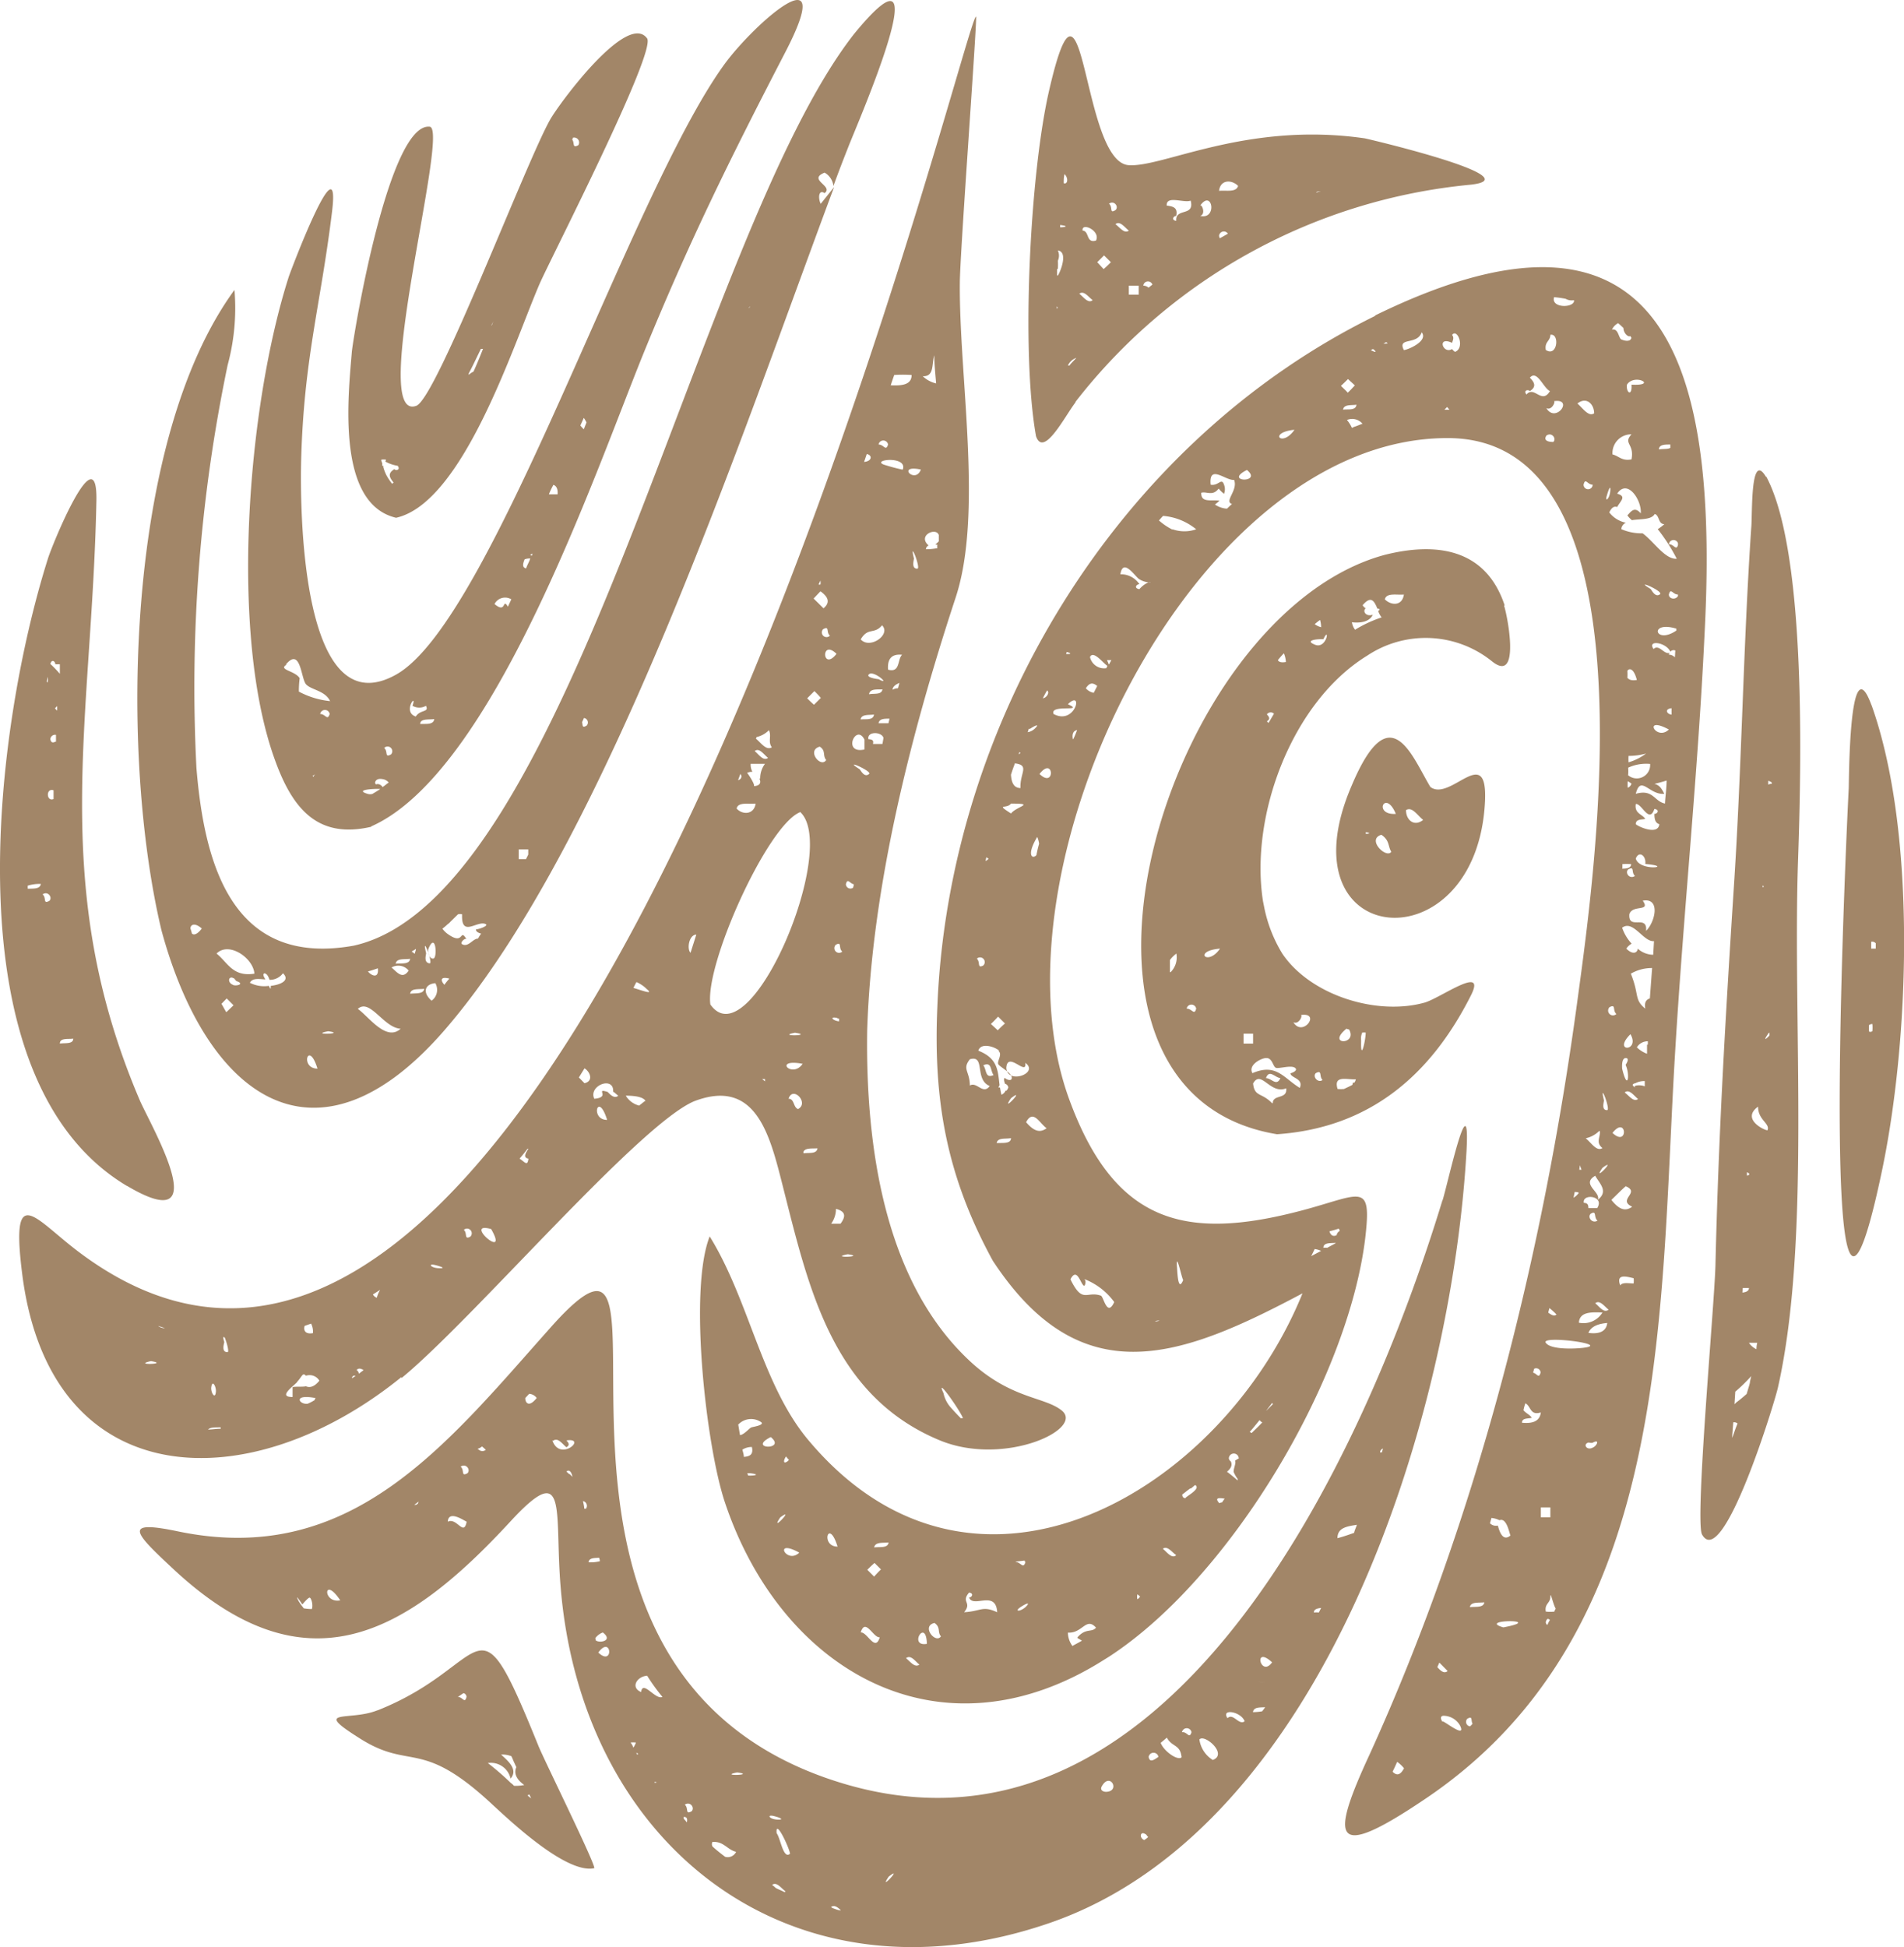<?xml version="1.0" encoding="UTF-8"?> <svg xmlns="http://www.w3.org/2000/svg" viewBox="0 0 142.19 145.38"> <defs> <style>.cls-1{fill:#a28668;}</style> </defs> <title>logo_2</title> <g id="Слой_2" data-name="Слой 2"> <g id="Слой_1-2" data-name="Слой 1"> <path class="cls-1" d="M28.48,34.32s0,0,0,0a1.34,1.34,0,0,1,.34,0,.18.18,0,0,1-.05.14,2.86,2.86,0,0,0,.93.32c.23.31-.14.39-.25.25-.57.34-.31.68-.06,1a.53.53,0,0,1-.11.09,4.58,4.58,0,0,1-.43-.65v0s0,0,0,0v0h0v0s0,0,0,0a3.54,3.54,0,0,1-.22-.57,1,1,0,0,1,0-.12s-.05,0-.08,0a.23.23,0,0,1,0-.12h0c0-.11-.06-.19-.08-.28h0v0Zm5.18-4.05v0s0,0,0,.05Zm2.24-4.22h.17c-.22.56-.45,1.13-.71,1.7A1.22,1.22,0,0,0,35,28a.18.18,0,0,0,0-.11c.31-.57.59-1.19.9-1.81ZM36.84,24s0,0,0,0l-.11.29H36.7Zm2.41-5.62,0,0-.08.14h0Zm3.54-8.1a.37.37,0,0,1,.4.56c-.48.26-.26-.17-.46-.42a.48.48,0,0,0,.06-.14ZM29.58,38.66c5.05-1.13,8.82-13.1,10.74-17.52.94-2.1,8.74-17.32,8-18.28-1.48-2-6.52,4.82-7.23,6.06-1.82,3.21-8.48,20.81-10,21.38-3.63,1.33,2.52-20.7,1-20.84-3-.31-5.58,14.86-5.81,16.76C26,29.59,25.1,37.61,29.58,38.66Z"></path> <path class="cls-1" d="M103.42,44.75c.12-.51.88-.31,1.42-.36-.11.85-.93.85-1.42.36ZM101.18,47a1.21,1.21,0,0,1-.22-.54s1.22.2,1.56-.56l0,0c-.51.17-.79-.26-.53-.48a.63.63,0,0,1-.23-.23c.65-.77.88-.28,1.1.25a.43.43,0,0,1,.18.06.19.19,0,0,1-.12.11,1.61,1.61,0,0,0,.26.49,9.43,9.43,0,0,0-2,.93ZM98.12,48.1c-.65-.28.2-.4.71-.37.51-1.1.26.88-.71.37Zm-2.69,1.19c.14-.17.28-.34.45-.51a1.92,1.92,0,0,1,.15.65c-.35.06-.52,0-.6-.14ZM94.75,54l-.14-.14c.28-.17.17-.34,0-.52a.35.35,0,0,1,.53-.05l-.42.71Zm3.83-7.71a1.85,1.85,0,0,1,.08.54,1.32,1.32,0,0,1-.48-.23c.14-.11.28-.23.4-.31ZM94.58,79c.45,0,.48.65.71.73s1.13-.22,1.42,0-.34.43-.34.4c0,.37,1,.37.7,1.1-1.21-.73-1.75-1.87-3.54-1.1-.34-.62.65-1.11,1-1.13Zm2.55-3.21c1.56-.25.17,1.7-.54.54.43.2.74-.57.54-.54Zm1.13,4.34c.51-.28.23.25.51.51-.36.25-.76-.26-.51-.51Zm3,.37a.6.6,0,0,1-.12.34s-.08,0-.11,0h0L101,81h0c-.2.11-.4.2-.63.31a2.75,2.75,0,0,1-.48,0c-.34-1.1.79-.65,1.42-.73Zm-.71-3.69a1.67,1.67,0,0,0,.2.06c.65,1.16-1.73,1.19-.2-.06Zm1.19.29a1.06,1.06,0,0,1,.25,0c0,.57-.39,2.27-.34.6a1.1,1.1,0,0,1,.09-.62Zm-7.2,3.4c.25-.68.65-.06,1.08,0-.29.65-.66,0-1.08,0ZM95,82.37c-.8-.82-1.31-.45-1.42-1.47.6-1.08,1.28.85,2.47.36.11.85-1,.43-1,1.11Zm-2.13-5.19h.71v.74h-.71v-.74Zm-1.76-6.35c-.93,1.36-2.06.17,0,0Zm-2.49,4.48a.36.36,0,0,1,.71,0c-.14.54-.31,0-.71,0Zm-1.25-2.72c0-.31,0-.62,0-.91a2.41,2.41,0,0,1,.48-.48,1.55,1.55,0,0,1-.43,1.39Zm25-27.38c-1.42-4.31-5.19-4.74-9-3.77-16.41,4.5-27,40.11-8,43.25,6.88-.48,11.45-4.36,14.48-10.37,1.19-2.35-2.27.2-3.46.54-3.57,1-8.53-.54-10.63-3.66a10.59,10.59,0,0,1-1.36-3.51l-.08-.4c-1-6.38,2.15-14.88,7.79-18.34a7.88,7.88,0,0,1,9.3.42c2.18,1.76,1.16-3.43.91-4.16Z"></path> <path class="cls-1" d="M78.93,22.87,79,23s-.06,0-.09.05ZM79,20.06a4,4,0,0,0,0-.59.93.93,0,0,0,0-.77l0,0c.8.11.17,1.64,0,1.87a.09.09,0,0,0-.06,0v-.46Zm.17-3.26h0c.73.09.34.17,0,.17ZM79.5,13c.31.31.23.79-.06.68,0-.23,0-.45.06-.68Zm.88,13.72c-.17.2-.37.37-.51.57h-.12a1.09,1.09,0,0,1,.63-.57Zm1.22-4.31c-.34.28-.68-.23-1-.48.36-.26.68.25,1,.48Zm.25-4.45c-.76.23-.48-.71-1-.74-.11-.65,1.36,0,1,.74Zm.6,1.11.51.51c-.17.17-.34.34-.54.51-.17-.17-.31-.34-.48-.51l.51-.51Zm.85-3.38c-.48.29-.17-.22-.48-.48.39-.28.76.23.48.48Zm1,1.53c-.34.26-.68-.25-1-.48.34-.28.68.23,1,.48Zm0,4.11h.74V22h-.74v-.74Zm1.76-.08-.29.23a.56.56,0,0,0-.39-.15.35.35,0,0,1,.68-.08Zm2.86-6.27c.31,1.22-1.16.51-1.08,1.51-.4-.06-.2-.37,0-.37.14-.63-.25-.71-.71-.77-.05-.79,1.28-.17,1.79-.37Zm.71.37c.9-1.27,1.3,1.08,0,.77.45-.14.11-.91,0-.77Zm2.07,2.1-.6.34a.39.39,0,0,1-.06-.2.36.36,0,0,1,.66-.14Zm.76-3.57c-.14.51-.91.31-1.42.37.09-.85.94-.85,1.42-.37Zm6.18.4a1.12,1.12,0,0,0-.34.11c0-.09.2-.11.34-.11ZM80.32,30a42.43,42.43,0,0,1,29.51-16.21c4.62-.51-7.46-3.37-7.91-3.46-8.84-1.28-15.11,2.21-17.66,2C80.75,12,81-4.68,78.37,6.66c-1.45,6.18-2.13,19.61-1,25.91.57,1.64,2.16-1.51,2.95-2.53Z"></path> <path class="cls-1" d="M103.2,108.45a.22.22,0,0,0-.14,0,.31.31,0,0,1,.22-.29Zm-2.07,6c-.4.14-.82.29-1.25.4,0-.8.74-.88,1.45-1-.06.2-.15.37-.2.57Zm-2.64,5.95a1.58,1.58,0,0,0-.37,0c0-.25.26-.31.54-.34ZM94,125.57l.82.09c.9.08-.65-.06-.82-.09Zm.25,2.21a4.78,4.78,0,0,1-.68.06c.06-.4.51-.34.91-.37a2.78,2.78,0,0,1-.23.31Zm-2.58.51c-.51-.74,1-.51,1.28.23-.43.34-.85-.65-1.28-.23Zm-1.1,3.12a2.15,2.15,0,0,1-1-1.53c.37-.45,2.16,1.1,1,1.53Zm-2.3-2.07a.36.36,0,0,1,.71,0c-.17.54-.31-.06-.71,0Zm-1.59.79c.17-.14.31-.25.46-.39.39.73,1,.48,1.1,1.47-.28.28-1.33-.45-1.56-1.08Zm-.9,1.05a.37.37,0,0,1,.73,0c-.34.23-.65.46-.73,0Zm-.34,6.21c-.4-.2-.26-.68.08-.45.09,0,.14.17.23.22a1.39,1.39,0,0,1-.31.23Zm-2.84-3.6c-.2,0-.45-.11-.34-.37.62-1.19,1.45.34.34.37ZM95,124.12c-.85,1.19-1.45-1.33,0,0Zm-28.63,16c1.16-.91-.85,1.25,0,0Zm-4.2,2.35-.11-.08c.25-.17.48,0,.74.25-.23,0-.43-.11-.63-.17ZM58,136.88c-.11-1.16.94,1.08,1,1.53-.51.45-.71-1.16-1-1.53Zm.57,4.39c-.2-.11-.43-.19-.65-.31a1.69,1.69,0,0,0-.26-.22c.34-.26.65.22,1,.48,0,0,0,.05-.08.05Zm-.77-5.67c.48.12.82.29.23.26s-.79-.4-.23-.26Zm-2.75-3.26c1.48.2-1.47.29,0,0Zm-.9,6.3c-.34-.26-.66-.51-.94-.77a.34.34,0,0,1,0-.34c.85-.05,1.08.57,1.76.74a.69.69,0,0,1-.82.37Zm-2.5-3.4c-.51.28-.2-.23-.51-.49.4-.28.77.23.51.49Zm-.34.85a2.49,2.49,0,0,0-.25-.29c0-.05,0-.08,0-.14.26,0,.29.17.23.43Zm-3.43-9.75c-.82-.34-.31-1.17.45-1.22a14,14,0,0,0,1.14,1.58c-.51.26-1.48-1.3-1.59-.36Zm1,6.77,0-.06H49a.1.1,0,0,1,0,.06Zm-1.3-2.1-.06-.14c.14.06.17.11.06.14Zm-.29-.54a1.15,1.15,0,0,0-.2-.36,1.84,1.84,0,0,1,.4,0,1.59,1.59,0,0,1-.2.39Zm-2.61-7.08v0c1-1.36,1.17,1.1,0,0Zm-.22-1.08a1.22,1.22,0,0,1,.56-.42c.8.62-.25.82-.53.59Zm.28-6a.82.82,0,0,1,.06.26,2.79,2.79,0,0,1-.85.08c.05-.34.42-.31.79-.34Zm-1-3.66a.22.22,0,0,0-.11,0c0-.2-.06-.37-.09-.57a.36.36,0,0,1,.2.59Zm-2.44-5.07c.37-.28.68.23,1,.48.29-.17.15-.34,0-.51,1.59-.23-.48,1.65-1.05,0Zm1.25,2.49c-.08,0-.17-.14-.25-.19.14-.15.36-.09.45.39l-.2-.2Zm-3.32-5.69.29-.31a.77.77,0,0,1,.56.31c-.59.76-.87.34-.85,0Zm-3.57,3.8A.9.9,0,0,0,36,108l.28.25a.39.39,0,0,1-.51,0ZM34.91,110c-.51.28-.2-.23-.51-.49.4-.28.77.23.51.49Zm-1.47,3.62c.05-.9,1.22-.08,1.41,0-.22,1.14-.73-.34-1.41,0Zm-2.5-1.27a2.08,2.08,0,0,0,.31-.23.24.24,0,0,1-.31.23Zm-5.53,7.14c-1.33.26-1.27-1.9,0,0Zm-2.12.65a4,4,0,0,1-.6-.05,5,5,0,0,1-.37-.51c-.42-.8.26.22.26.22s.42-.51.54-.51.28.54.17.85Zm84.44-30.55C102,108.42,87.24,141.39,62,132.86,35.25,123.81,52.77,86,41.09,99.15c-7.8,8.76-14.88,17.89-27.81,15.19-4.17-.87-3.26.09-.34,2.81,9.89,9.24,17.38,4.91,25.17-3.54,4.34-4.71,3.29-.85,3.75,4.79,1.55,19.53,17.37,31.8,36.56,25.17,20.64-7.14,30-38,31.1-57.66.28-5.24-1.36,2.3-1.79,3.72Z"></path> <path class="cls-1" d="M125.31,40.7c-.14.45-.31-.08-.68-.06a.35.35,0,0,1,.68-.08Zm0,3.8c-.17.31-.68.23-.68-.11.14-.54.28,0,.68,0Zm-.12,2.58c-1.61,1.1-2.07-.77,0-.14Zm-.11,2a.65.65,0,0,0-.45-.2.29.29,0,0,1,.05-.14c-.39.17-.79-.68-1.19-.28-.51-.71.94-.51,1.25.2a.32.32,0,0,1,.37-.09Zm-.25,4.28c-.37-.05-.54-.42,0-.48Zm-.2,1.11c-.94.91-2-1.08,0,0ZM124.34,60c-.82-.17-.88-1.1-2.18-.73.37-1.45,1,.11,2.13,0-.17-.31-.32-.65-.74-.74.25-.06.57-.14.91-.25,0,.56-.09,1.16-.12,1.72Zm-2.18,1.54c0-.4.43-.32.71-.4-.26-.37-.82-.4-.71-1.11.45-.05,1,1.51,1.39.37.42.06.23.37,0,.37,0,.43.08.68.37.77-.09.85-1.56.19-1.76,0Zm0,2.57c.23-.62.79-.22.71.4,2.27.2-.43.6-.71-.4Zm.77,5.39c.11-1.27-1.36,0-1.25-1.25.25-.73,1.61-.14,1-1,1.36-.25.93,1.65.2,2.3Zm.53,1.79a1.79,1.79,0,0,1-1.16-.46c0,.29-.34.51-.85,0a1.19,1.19,0,0,1,.4-.37,3.37,3.37,0,0,1-.71-1.19c.82-.62,1.59,1.08,2.38,1Zm-.25,3.26c-.26.08-.43.28-.34.76-.85-.68-.43-1-1.08-2.61a3.12,3.12,0,0,1,1.59-.42c-.06.76-.11,1.5-.17,2.27ZM123,78l0,.12v.14l0,.42a2.14,2.14,0,0,1-.76-.48.94.94,0,0,1,.82-.45V78Zm-.17,3.12c-.23-.14-1-.11-.68.11-.28-.19-.31-.28,0-.36a1.39,1.39,0,0,1,.68-.15Zm-1.5.45c.34-.28.68.23,1,.49-.34.25-.65-.23-1-.49ZM122,95.83c-.37,0-.85-.11-1,.15-.34-.91.48-.66,1-.54a1.85,1.85,0,0,1,0,.39Zm-1.64-6.26c.36-.34.71-.71,1.05-1,1.13.48-.66,1,.48,1.53-.54.4-1,.17-1.53-.48ZM120.2,75.2c.51-.26.2.25.51.51a.36.36,0,0,1-.51-.51Zm-1.07,22.11c.34-.28.68.23,1,.48-.37.28-.68-.23-1-.48Zm-.51,2.21c.22-.51.76-.68,1.41-.74-.08.65-.62.85-1.41.74Zm.34,8.56c-.46.26-.77-.25-.34-.37.08,0,.25.06.34,0,.54-.28.28.26,0,.37Zm-3.52-7.82c-.42-.57,4.91.11,2.84.37-.6.08-2.47.17-2.84-.37Zm.65,20.07a2.48,2.48,0,0,1-.65,0c-.11-.59.34-.62.34-1.1s.2.56.4.88l-.09.17Zm-.53,1a.24.24,0,0,1-.12-.23c.09-.28.17-.26.31-.14a1.85,1.85,0,0,0-.19.37Zm-.15.22v0h0Zm-.34-9h.71v.74h-.71v-.74Zm-1.41-6.32c0-.37.45-.29.73-.37-.17-.26-.45-.34-.62-.57l.06-.25.08-.26c.43.2.34.94,1.16.68-.08.65-.59.85-1.41.77Zm-1.39,15.28c-2.07-.6,3.31-.63,0,0Zm-1-7.77.11-.4a1.73,1.73,0,0,1,.6.17c.53-.22.73.94.82,1.14-.57.48-.82-.29-.94-.74a.65.65,0,0,1-.59-.17ZM109.77,120c.06-.42.66-.31,1.08-.36-.06.42-.65.31-1.08.36Zm0,8.9a.34.34,0,0,1-.2-.56c.43-.26.26.11.4.37-.06.05-.11.14-.2.19Zm-2-.28c-.09-.11-.31-.45,0-.51a1.43,1.43,0,0,1,1.27.74c.54,1.13-1.64-.74-1.27-.23Zm-.28-4.48.62.63c-.26.22-.51,0-.77-.29Zm7.08-21.94a.33.33,0,0,1,.48.29c-.14.48-.25.08-.56,0Zm1.14-4.53a4.79,4.79,0,0,1,.53.48c-.19.17-.42,0-.62-.14ZM117.6,89c.08,0,.2,0,.31.06a1.26,1.26,0,0,1-.4.37Zm.39-2a2.36,2.36,0,0,0,.12.34c-.06,0-.14,0-.17,0Zm1.68,11a1.66,1.66,0,0,1-1.76.76c.06-.82.91-.79,1.76-.76Zm-.88-7.37c.48-.29.2.25.51.51-.4.25-.77-.26-.51-.51Zm.54-.43h-.71c0-.34-.14-.37-.34-.39-.14-.71,1.58-.54,1,.39Zm.14-5.75c.08.42-.34.85.2,1.27-.43.29-.83-.39-1.25-.73a2,2,0,0,0,1-.54Zm.2,2.75c1.19-.88-.85,1.24,0,0Zm-.54.59c.34.6,1,1.16.2,1.79.22-.6-1.28-1.16-.2-1.79Zm.88-4.9c-.46,0-.2-.68-.23-.74-.37-1.56.54.77.23.74ZM120,37c.14-.51.31-.85.25-.29s-.42.82-.25.29Zm1.84-4.57c-.65.71.23.68,0,1.87-.73.14-.93-.25-1.42-.37a1.4,1.4,0,0,1,1.42-1.5Zm-1-8.3c.14.11.25.22.4.36,0,.37.34.71.51.6a.44.44,0,0,0,.08.11c0,.17-.2.37-.74.15-.22-.09-.22-.86-.71-.74a1.07,1.07,0,0,1,.46-.48Zm1,4.59c.06.91-.42.62-.34,0,.57-.88,2.35.11.34,0Zm2.13,15.65c-.37.28-.63-.34-.71-.4-1.36-.82,1,.17.71.4Zm-2.38,13.49a3.26,3.26,0,0,0,0-.54,3.21,3.21,0,0,1,1.64-.28,1,1,0,0,1-1.67.82Zm0,7.06c.51-.29.2.22.51.48-.4.28-.77-.23-.51-.48Zm0-6.58.25.17a.5.5,0,0,1-.28.31,2.42,2.42,0,0,1,0-.48Zm1.33-2.07a4.07,4.07,0,0,1-1.3.65,3.85,3.85,0,0,1,0-.48,4.74,4.74,0,0,0,1.28-.17Zm-1.39-5.64a3.45,3.45,0,0,0,0-.54c.14-.22.48-.2.71.68-.34.06-.57,0-.68-.14Zm-.37,14.2,0-.31a4.72,4.72,0,0,1,.65,0c0,.31-.37.34-.68.34Zm-.74,19.76c1.08-1.36,1.2,1.13,0,0Zm1.34-7.37c.76,1.3-1.39,1.39,0,0ZM121.4,79c.36,0,0,.51,0,.51.34.7.17,2.06-.26.28,0-.09-.06-.77.26-.79Zm2.15-40.63c.4.09.25.74.74.77a3.5,3.5,0,0,1-.49.37,13.74,13.74,0,0,1,1.42,2.21c-.88.06-1.7-1.28-2.55-1.9a3.76,3.76,0,0,1-1.59-.31.57.57,0,0,1,.34-.48,2.09,2.09,0,0,1-1.24-.77c.19-.4.39-.48.59-.4.23-.45.74-.79,0-1,.77-1.16,1.85.51,1.76,1.47-.48-.56-.74-.11-1,.15a2,2,0,0,0,.34.36c.65-.11,1.5,0,1.73-.51Zm1.19-5.18c0,.08,0,.17,0,.25-.2.12-.57.06-.85.12,0-.37.45-.37.82-.37ZM104,132.29c.06-.14.14-.29.2-.43l.14-.31a2.5,2.5,0,0,1,.51.48c-.31.6-.6.51-.85.26Zm13.8-102.16c.68-.54,1.25.05,1.25.73-.42.29-.85-.39-1.25-.73Zm.46,6.06c.14-.56.28,0,.68,0a.34.34,0,0,1-.68,0Zm-2.19-14a7.9,7.9,0,0,1,.85.12.9.9,0,0,0,.57.11l.06,0c.06.59-1.79.62-1.48-.26Zm-.59,8.28c.42.23.74-.57.54-.51,1.56-.26.17,1.7-.54.51ZM116,33c-.39,0-.76-.11-.51-.48.4-.28.77.23.51.48Zm-2-3.54c-.26-.31.11-.4.25-.26.54-.34.31-.68,0-1,.54-.62,1,.77,1.5,1-.62,1.05-1.19-.48-1.78.29Zm-5.33-3.18a.81.81,0,0,1-.23-.22c-.68.42-1.16-1,0-.46.06-.2.17-.39,0-.59.4-.54,1,1,.2,1.27Zm-.6,4.31h-.2l.2-.2.17.2Zm-3.23-4.45c-.51-1,1-.34,1.33-1.33.51.65-1,1.3-1.33,1.33Zm-1.53-.48h0l.2-.11c.17.08.17.11-.2.11Zm-.94.48.17-.08c.23.17.32.34-.17.08Zm-1.24,5.73-.17.08a2.41,2.41,0,0,0-.37-.59,1,1,0,0,1,1.16.28c-.23.08-.42.17-.62.23Zm.17-1.65c-.06.46-.63.31-1,.37.06-.42.62-.31,1-.37Zm-.63-1.92c.17.17.34.31.51.48-.17.17-.34.37-.53.54-.15-.17-.34-.34-.51-.51.19-.17.36-.34.53-.51Zm-4,3.79c-.94,1.36-2,.2,0,0Zm-3.55,3c1.22,1-1.81.91,0,0ZM115.78,25c.71-.14.54,1.7-.34,1.13-.11-.62.34-.65.34-1.13ZM92,37.64c-.14.11-.25.23-.37.34a1.78,1.78,0,0,1-.9-.31,2.94,2.94,0,0,0,.34-.29c-.66-.08-1.39.17-1.36-.59.42-.11.85.28,1.3-.31a2.11,2.11,0,0,0,.4.39.93.93,0,0,0,0-.68c-.19-.56-.42.12-1,0-.15-1.58,1.13-.28,1.75-.36.32.79-.79,1.61-.14,1.81Zm-4.45,1.9a4.6,4.6,0,0,1-1-.68c.11-.12.2-.23.31-.34a4.47,4.47,0,0,1,2.47,1,2.64,2.64,0,0,1-1.76,0Zm-1.78,3.94a1.9,1.9,0,0,0-.68.51c-.43-.06-.23-.37,0-.37a1.64,1.64,0,0,0-1.42-.74c.2-1.3,1.16.26,1.42.37a1.51,1.51,0,0,0,.68.23c.19,0,.22.06,0,0ZM82.79,49.6c0-.06-.06-.17-.12-.31H83c-.06.11-.12.2-.17.31Zm-.17.29a1.08,1.08,0,0,1-1.22-.83c.25-.56,1.08.57,1.3.65Zm-.94,1.84a1,1,0,0,1-.59-.34c.31-.48.56-.4.85-.17l-.26.51Zm-1.56,3.46h0c-.08-.43.06-.63.32-.68-.09.22-.17.45-.29.68Zm-1.44-1.88c-.31-.76,2.41-.11,1.07-.73,1.19-1.16.57,1.61-1.07.73Zm-1.05,4.48c1.08-1.39,1.19,1.14,0,0Zm-1,26c.53-1,1,.08,1.53.45-.54.4-1,.17-1.53-.45Zm-1.48-4.06c.09-1.3,1.56.68,1.42-.37,1.08.77-1.36,1.65-1.42.37ZM75.5,82c1.19-.91-.85,1.25,0,0Zm-1.07,3.35c.08-.43.65-.29,1.07-.37,0,.45-.65.34-1.07.37Zm-1-5.81c.66-.29.51.39.77.73-.65.29-.51-.42-.77-.73Zm-1,1.55c0-1.13-.6-1.24,0-2,1.19-.34.31,1.51,1.48,2-.51.71-1-.43-1.53,0Zm1-9c-.48.25-.2-.26-.48-.51a.35.35,0,0,1,.48.51Zm1.13,6.38c.34.25-.14.79,0,1s1,.65,1,1-.54.06-.51,0c-.12.08-.06.25,0,.45a.33.33,0,0,1,.25.28c-.08.2-.14.26-.2.23a.62.62,0,0,1-.31.31,5.17,5.17,0,0,1-.11-.54h-.11a.38.38,0,0,1,.08-.17c-.14-1.07-.11-2-1.59-2.58.2-.65,1.25-.28,1.56,0ZM73.66,64a.41.41,0,0,0,.17.11.61.61,0,0,1-.23.18Zm.88,11.91.51.51c-.2.17-.37.34-.54.51-.17-.17-.34-.31-.51-.48.2-.17.37-.37.54-.54ZM75.5,60c1.87,0,.43.2,0,.74-1.19-.77-.31-.31,0-.74Zm.31-3c1.11.14.34.73.4,1.84-.51,0-.68-.43-.71-1,.09-.29.2-.6.31-.88Zm.32-.85.08.08-.14.09Zm.7-1.73.09,0c.42-.28.76-.4.34,0a1,1,0,0,1-.51.25ZM77.6,63a8.71,8.71,0,0,0-.2.85c-.31.34-.76,0,.06-1.36a1.94,1.94,0,0,1,.14.51Zm.6-11.45c.22.17-.06.56-.32.59a5.7,5.7,0,0,1,.32-.59Zm1.47-2.87c.31.09.4.17-.06.15h0ZM80.94,96c.09.06.23-.42,0-.51a5,5,0,0,1,2.27,1.73c-.54,1.17-.79-.42-1-.48-1.08-.37-1.36.65-2.27-1.22.49-.93.74.31,1,.48Zm5.65,2.61a1.43,1.43,0,0,1-.34.06.46.46,0,0,1,.34-.06Zm1.78-3.06c-.45,1.14-.45-1-.48-1-.06-1.25.42,1.19.48,1Zm9.81-2.29a1.79,1.79,0,0,1,.48.14l-.74.39c.09-.17.17-.34.26-.53Zm1.56-.43h0l-.63.34a.92.92,0,0,0-.28,0c0-.4.51-.34.91-.37Zm-.06-1,.29-.09a.27.27,0,0,1,.08.17.44.44,0,0,0-.23.31v0c-.19.11-.42.09-.54-.28Zm-5.13,13.52c.14-.2.31-.4.45-.6l.06.09ZM93.47,107a.85.85,0,0,1-.14-.09c.26-.28.48-.57.74-.88a.36.36,0,0,0,.2.17c-.26.29-.54.54-.8.8Zm-1.36,2.86a2.57,2.57,0,0,0,.32.57l0,.11c-.2-.17-.46-.4-.8-.65.34-.29.4-.51.29-.77a.35.35,0,0,1-.15-.22.37.37,0,0,1,.74,0,1.48,1.48,0,0,0-.28.17c.11.14-.14.65-.09.79Zm-.85,2.32a.43.43,0,0,0-.2.06c-.36-.4-.08-.42.4-.34-.08.09-.14.2-.2.28Zm-2.69-.31c-.2,0-.28-.11-.28-.28.19-.14.39-.31.59-.45,0,0,0,0,.06,0h0l.31-.26c.54.31-1,1-.68,1Zm-1.73,3.77c.34-.25.68.26,1,.48-.34.29-.68-.22-1-.48Zm-1.9,3.77a.77.77,0,0,1,0-.37s.12.09.2.17a.55.55,0,0,1-.2.2Zm-4.48,2.89.34.2c-.22.14-.48.26-.71.4a1.72,1.72,0,0,1-.34-1c1.08.08,1.36-1.2,2.1-.37-.31.39-.76,0-1.39.73ZM76.58,120c-.43.37-.85.32-.37,0s.77-.39.37,0Zm-.71-3.4.65-.08s0,.08.06.11c-.17.57-.34,0-.74,0a0,0,0,0,0,0,0ZM72,120.38c.62-.76-.26-.73.37-1.47.39.06.2.37,0,.37.31.82,2-.6,2.1,1.1-1.11-.51-1.17-.08-2.47,0Zm-2.21.8c.48.34.2.68.48,1-.4.59-1.5-.77-.48-1Zm-.57,1.56c-1.42.25-.06-2,0,0Zm-1.56,1.07c.37-.28.68.23,1,.48-.34.26-.68-.22-1-.48Zm-2.38-8.27c.09-.43.65-.32,1.08-.37-.06.45-.65.31-1.08.37Zm0,2.18-.51-.51c.17-.17.34-.34.54-.51l.48.48c-.17.17-.34.34-.51.54Zm-1,4.17c.34-1.14.94.42,1.42.36-.34,1.14-.94-.42-1.42-.36Zm-1.73-6.41c-1.3,0-.68-2.21,0,0Zm-2.86.45c-.94.91-2-1.1,0,0Zm-1.42-2.63c1.19-.88-.85,1.27,0,0Zm-.71-6c1.22,1-1.81.91,0,0Zm-1.41-.73c-.15,0-.51.51-.88.59-.06-.28-.09-.54-.14-.79a1.32,1.32,0,0,1,1.73-.17c.22.22-.66.34-.71.37Zm-.29,3.57-.05-.14c.08,0,.14,0,.22,0,.85.11.23.2-.17.17Zm-.42-1.9a1.33,1.33,0,0,1,.71-.2c.14.6-.2.71-.6.74,0-.17-.06-.34-.11-.54Zm3.29.54a1.24,1.24,0,0,0,.19.22l0,0-.08.09c-.37.28-.34-.06-.14-.34Zm44-85.21C83.38,33.05,70.83,53.94,70,75.2c-.31,7.09.74,12.7,4.14,18.93,6.61,10.07,14.06,7.26,23.13,2.44-6,14.8-24.4,25.68-36.79,11.09C56.91,103.52,56,97.17,53,92.32c-1.59,4-.26,15.68,1.13,19.84,4.22,12.64,16.1,19.5,28.32,11.77l.37-.23c9.07-5.9,17.83-20.64,19.13-31.21.51-4.34-.26-3.29-4.76-2.1-8.62,2.27-13.92,1-17.32-8.25-6.38-17.26,9.21-49.4,28.2-49.43,15.65-.06,11.09,32,9.75,41.86-2.58,19.17-7.51,38.78-15.53,56.41-3,6.47-2.78,8,4.08,3.38,18.6-12.45,17.52-36.12,18.74-56,.62-10.26,1.7-20.78,2.18-30.9,1-18.87-2.07-34.95-24.63-23.89Z"></path> <path class="cls-1" d="M15.07,69.33c-.34.45-.6.51-.74.37a2.59,2.59,0,0,0-.11-.37c0-.28.31-.48.85,0ZM19,72.7c-1.64.26-2-.85-2.83-1.5.93-.93,2.75.34,2.83,1.5Zm.79,0c.15,0,.26.23.34.46a1.21,1.21,0,0,0,1-.49c.54.51-.12.85-.91.94,0,.23,0,.31-.14,0a2.34,2.34,0,0,1-1.42-.23c.2-.37.65-.28,1.16-.25-.14-.23-.25-.46,0-.46Zm3.92,7.09c-1.34,0-.68-2.21,0,0Zm-6.27-6.24c-.51-.17-.37-.73,0-.51.09,0,.14.2.26.23.56.2,0,.37-.29.28Zm-.56,2,0,0-.34-.6.39-.4.51.51-.53.51ZM24.51,77c1.44.2-1.51.29,0,0Zm5.41-.19c-1.08,1-2.41-.94-3.2-1.48.91-.82,1.93,1.42,3.2,1.48Zm-1.7-4.51c.09.82-.51.54-.74.23.26-.06.49-.15.74-.23Zm2.3.17c-.46.68-.85.14-1.28-.23a1,1,0,0,1,1.28.23Zm.11-.88c-.06.45-.65.31-1.08.37.06-.43.65-.31,1.08-.37Zm.43-.74c0,.12-.06.23-.09.37a1.53,1.53,0,0,0-.23-.17c.09-.06.2-.11.32-.2Zm-.43,3.35c.06-.43.62-.31,1.05-.37-.06.42-.65.31-1.05.37Zm1.45-2.27c-.49-.06-.23-.71-.26-.77-.37-1.55.57.8.26.77ZM32,70.83c.54-1.3.68.68.37.74s-.46-.51-.37-.74Zm.23,3.89c-.74-.66-.46-1.25.28-1.31a1,1,0,0,1-.28,1.31Zm1.33-1.65a4.37,4.37,0,0,0-.37.46c-.26-.26-.37-.66.37-.46ZM33.44,69h0a.79.79,0,0,0,.19-.17l.57-.56a.54.54,0,0,1,.31,0c-.08,1.78,1.14.42,1.76.73.28.14-.74.46-.71.37-.05.17.14.28.37.34a3.73,3.73,0,0,0-.23.37c-.39,0-.73.68-1.19.42-.2-.11.26-.53.34-.36-.56-.91-.14.51-1.41-.4a1.69,1.69,0,0,1-.4-.4,4.47,4.47,0,0,0,.4-.34Zm5.3-5.58h.71v.39l-.17.34h-.54v-.73Zm4.87-9.81a.34.34,0,0,1,.2.57c-.34.2-.28,0-.34-.26ZM56,22.87a.15.15,0,0,1-.09.14ZM33.29,76.81c12-13.94,22-44.13,29-62.84l-1,1.25c-.2-.4-.17-1.11.29-.8.7-.53-1.31-1,0-1.53a1.31,1.31,0,0,1,.66,1c.36-1,.73-1.95,1.1-2.89.57-1.5,7.26-16.78.43-8.45C52,17.63,42.71,67,26.41,70.61c-9,1.61-11.14-5.93-11.74-13.27A117.75,117.75,0,0,1,17,27.26a16.26,16.26,0,0,0,.51-5.61C9.34,32.82,8.94,56.4,12.06,69.47,15.46,82,23.68,88,33.29,76.81Z"></path> <path class="cls-1" d="M105,60.49c.46-.29.85.39,1.28.73-.68.54-1.28,0-1.28-.73Zm-.76.28c-1.73.11-.79-1.9,0,0Zm-1.08,1.56c.63.42.48.85.74,1.27-.37.54-1.87-.93-.74-1.27ZM102,62.27a1.06,1.06,0,0,0,0-.14c.42.09.25.11,0,.14Zm4.82-3.51c-1.39-2.3-3-6.92-5.87-.12-5.33,12.33,9.35,13.58,9.95,1.19.2-4.42-2.58.06-4.08-1.07Z"></path> <path class="cls-1" d="M21.36,49.6c1.11-1.3,1.11,1.08,1.5,1.5s1.42.46,1.79,1.25a6.24,6.24,0,0,1-2.33-.71,7.23,7.23,0,0,1,.06-1c-.34-.56-1.61-.62-1-1Zm2.55,3.71a.36.36,0,0,1,.71,0c-.17.54-.31,0-.71,0ZM23.4,58l-.06-.08a.4.4,0,0,0,.2-.12,1.86,1.86,0,0,0-.14.2Zm5,.91c-.2.14-.39.25-.59.37a.65.65,0,0,1-.34,0c-1.05-.31.45-.4.93-.37Zm.14-.74a.73.73,0,0,1,.49.26c-.17.11-.32.25-.46.34a.46.46,0,0,0-.39-.23c-.26.14-.26-.48.36-.37Zm.66-1.84c-.51.28-.2-.23-.51-.48a.35.35,0,0,1,.51.48Zm1.61-3.63a1,1,0,0,0,1,0c.26.51-.42.26-.76.8-1.05-.34.17-1.9-.26-.77Zm.57,1.36c0-.42.62-.31,1.05-.37-.06.46-.65.34-1.05.37Zm6.8-9.3-.25.54c-.43-.71-.09.57-1-.2a.89.89,0,0,1,1.27-.34Zm1-3a1.17,1.17,0,0,1,.42-.06c-.08.26-.23.48-.31.74-.23-.06-.31-.2-.11-.68Zm.59-.43-.06.17s-.08-.05-.11-.08l.17-.09Zm1.56-5.13c.23.09.34.31.31.71h-.65a5.79,5.79,0,0,1,.34-.71Zm2.27-5a3,3,0,0,1,.2.34l-.2.51a2.38,2.38,0,0,1-.26-.28ZM27.71,61.71c9.07-4,16.61-26.08,20.3-35.21,3.43-8.42,6.49-14.6,10.63-22.59,4-7.71-2.33-2.16-4.57.93C47,14.62,36.78,46.34,29.58,50.37s-7.17-12.82-7.09-16c.2-7.57,1.45-11.56,2.3-18.51.71-5.7-3.15,4.54-3.23,4.82-3.09,9.67-4.45,26.76-1,36.14,1.3,3.57,3.17,5.84,7.17,4.91Z"></path> <path class="cls-1" d="M4.47,77.92c0-.45.65-.31,1-.37,0,.43-.62.31-1,.37ZM3.76,49.6c.08-.42.37-.23.37,0h.34l0,.71a9.16,9.16,0,0,0-.68-.71Zm.51,3.46-.17-.17.17-.17Zm-.14,2.32c-.17.09-.32.09-.37-.19a.35.35,0,0,1,.42-.32c0,.17,0,.34,0,.51ZM4,59.66c-.54.23-.59-.85,0-.65v.65Zm-.31,7.6c-.51.28-.2-.23-.51-.48.4-.28.76.23.51.48Zm-1.62-.91v-.22A3,3,0,0,1,3.05,66c-.06.39-.54.34-.94.36ZM3.56,50.54c.06.28,0,.54-.06.34Zm5.92,38c6.64,3.94,2-4.11,1-6.29-6.91-16.1-3.6-28.32-3.28-44.9.08-5-3.38,3.51-3.63,4.39C-.35,54.14-3.92,80.56,9.48,88.55Z"></path> <path class="cls-1" d="M11.81,99l.51.17a.78.78,0,0,1-.51-.17Zm-.54,2.63c1.47.23-1.47.32,0,0Zm5.21,4.94s0,.08,0,.11c-.34,0-.66.06-.94.06.17-.2.62-.15,1-.17Zm-.7-3c.08-.6.39,0,.34.37-.06.59-.4,0-.34-.37Zm1-3.71c.14.34.37,1.13.2,1.1-.48,0-.23-.68-.23-.76a1.37,1.37,0,0,1-.08-.37Zm5.39,3.34c.42-.45.42-.74.68-.48a.85.85,0,0,1,1,.37q-.51.63-1,.42c-.31.06-.68,0-1,.06v.74c-1.08,0-.06-.71.34-1.11ZM22.75,99l.48-.17a1.28,1.28,0,0,1,.14.71c-.62.11-.71-.26-.62-.54Zm3.8,3.74-.26.17c0-.17.14-.23.26-.17Zm.59-.43-.34.26a.4.4,0,0,0-.17-.28c.17-.17.34-.09.51,0Zm1.25-6a2.32,2.32,0,0,0-.25.59.53.53,0,0,1-.29-.25l.54-.34Zm-4.88,8.22a3.35,3.35,0,0,1-.53.28s0,0,0,0c-.65.09-1.14-.76.59-.42,0,0-.05.08-.08.11l.05.06Zm9-10.07c.48.12.82.26.23.23s-.8-.37-.23-.23Zm2.61-2.12c-.48.25-.2-.26-.48-.51a.35.35,0,0,1,.48.51Zm1.56-.57c1.41,2.47-2.19-.62,0,0Zm2.72-6h.06c-.2.32-.43.66,0,.74-.06.62-.29.23-.66,0,.2-.23.4-.48.6-.74Zm4.25-6c.4.23.71.94,0,1.11l-.42-.43.42-.68Zm2.18,1.76c.12.09.23.2.34.28-.25.23-.53,0-.79-.28-1-.31.28.4-1,.51-.46-1,1.5-1.73,1.41-.51Zm2.33.68-.43.34a1.65,1.65,0,0,1-1-.74c.94,0,1.36.17,1.48.4Zm-.6-8.87a2.49,2.49,0,0,1,.74.51c.51.42-.17.17-1-.09.08-.14.14-.28.22-.42ZM52,69.78c-.15.49-.29.91-.43,1.36-.28-.25-.14-1.33.43-1.36Zm7.76-9.15C62.69,63.35,56,79.2,53.05,75c-.42-3,4.23-13.29,6.66-14.34ZM56.43,60c-.12.85-1,.85-1.42.37.11-.51.88-.31,1.42-.37Zm-1.14-2.21a.26.26,0,0,1,0,.37c-.08.06-.11.09-.17.09Zm.88-.2a1.12,1.12,0,0,1-.11-.56h1.07a1.8,1.8,0,0,0-.36,1.1s0,0-.06,0c.14.29.08.54-.43.57.2,0-.48-1.05-.51-1s.23-.11.4-.06Zm1.19-1c-.37.26-.68-.25-1-.51.34-.28.68.26,1,.51Zm-.85-1.56a1.83,1.83,0,0,0,.91-.51c.22.43-.09.85.22,1.28-.42.25-.79-.31-1.19-.65Zm4.31-3.43c.17.17.34.34.48.51l-.51.51c-.17-.14-.34-.31-.51-.48l.54-.54Zm.45-7.45c.6.42.74.85.23,1.27l-.74-.73Zm0-.8a1,1,0,0,1,0,.29.24.24,0,0,1-.14,0Zm.2,3.63c.51-.28.2.23.51.48a.35.35,0,0,1-.51-.48Zm1,1.84c-1.07,1.37-1.19-1.16,0,0Zm.43,22.23a.35.35,0,0,1-.48-.51c.48-.26.17.25.48.51ZM62.49,76a.39.39,0,0,0,.17.06v.2c-.51-.06-.71-.37-.17-.26Zm.28,15.37h-.7a1.9,1.9,0,0,0,.36-1.11c.74.2.74.57.34,1.11Zm1-25.34-.06.25a.34.34,0,0,1-.54-.25c.12-.51.29-.06.6,0Zm.79-10.8v.73c-1.7.37-.62-2,0-.73Zm.71-1.88c-.06.46-.62.32-1,.37.06-.42.65-.31,1-.37Zm.6-6.66c.7.68-.91,1.82-1.59,1.05.54-.93,1-.34,1.59-1.05ZM64.73,33.9c.43.08.4.54-.2.59Zm1.59-.71c-.17.54-.31,0-.71,0a.36.36,0,0,1,.71,0Zm1.05,1.87A14.22,14.22,0,0,1,66,34.69c-.94-.37,1.79-.68,1.42.37ZM66.77,28a9.44,9.44,0,0,1,1.31,0c0,.77-.8.8-1.56.77.08-.26.17-.51.25-.74Zm2,7.06c-.42,1.13-1.87-.4,0,0Zm1-8.59c0,.71.08,1.42.14,2.16a2.16,2.16,0,0,1-1-.54c.91.05.65-1,.88-1.62Zm.34,13.44c0,.17,0,.34,0,.51l-.26.25H70a.77.77,0,0,0,0,.26,4.54,4.54,0,0,1-.85.08.32.32,0,0,1,.2-.28c-.85-.74.51-1.36.74-.82Zm0-6.66v0s0,0,0,0ZM68.5,42.46c-.48,0-.23-.68-.25-.77-.37-1.53.56.8.25.77ZM66.32,50c-.06-.82.28-1.19,1.05-1.11-.37.34-.12,1.37-1.05,1.11Zm.74,1.39a.81.81,0,0,0-.4.11c0-.22.22-.39.51-.51ZM66.35,54c-.23,0-.51,0-.74,0,.06-.34.42-.34.82-.34ZM64.9,50.34c.37-.31,1.7.91.71.37-.06,0-1-.12-.71-.37Zm1,1.13c-.06.43-.62.29-1,.37.06-.45.65-.34,1-.37Zm0,4.08h-.71c.09-.31-.11-.34-.34-.36-.11-.6,1-.57,1.13-.09Zm-1,2.24c-.37.32-.65-.34-.71-.36-1.36-.86,1,.17.71.36ZM63.31,93.65c1.45.2-1.5.29,0,0Zm-2.09-37.9c.48.31.19.65.48,1-.4.63-1.5-.73-.48-1ZM60,86.11,60,86c.14-.31.65-.23,1.05-.26-.06.43-.6.32-1,.37Zm-.63-9c1.48.23-1.47.28,0,0Zm.57,2.32c-.77,1.14-2.27-.42,0,0Zm-.34,3.38c-.37-.12-.26-.77-.71-.77.31-1,1.56.31.71.77Zm-2.69-2.24h.22v.17c-.08-.06-.14-.12-.22-.17ZM45.34,83.62c-1.3,0-.68-2.21,0,0ZM71.93,105.9a.34.34,0,0,0-.17,0c-.14-.14-.4-.4-.82-.88a2.33,2.33,0,0,1-.48-1c-.68-1.45,1.41,1.53,1.47,1.93Zm-41.95-3C35.31,98.53,47.67,84,51.83,82.23c4.65-1.79,5.67,2.58,6.61,6.26,1.93,7.6,3.68,15.71,11.73,19.05,4.82,2,10.89-.85,9.1-2.24-1.27-1-3.68-.85-6.63-3.48-6.66-6-8-16.39-7.88-24.86.34-10.72,3.26-22.17,6.6-32.32,2.07-6.24.26-16.47.32-23.5C71.68,19,73,1.33,72.89,1.24,72,1.19,42.9,121.71,5.74,93.37c-3.2-2.44-5-5.22-4.05,2,2.21,16.3,17,16.61,28.29,7.45Z"></path> <path class="cls-1" d="M140.08,70.83l-.34,0v-.51a.35.35,0,0,1,.34.11v.45ZM139.82,77c-.11.06-.2.06-.25,0l0-.45a.39.39,0,0,1,.26-.09,3.26,3.26,0,0,1,0,.54Zm-.06-24.35c-1.7-4.65-1.67,5.93-1.7,6.27s-2.58,52.38,2.44,28.71c2.1-9.83,2.67-25.45-.74-35Z"></path> <path class="cls-1" d="M39.39,134.05c.06,0,.08-.06.14-.06l.14.28a1.79,1.79,0,0,1-.28-.22Zm-1-.71-.12-.12-.14-.11a20,20,0,0,0-1.7-1.47,1.51,1.51,0,0,1,1.7,1.16c.54-.63-.06-1.22-.71-1.79a1.79,1.79,0,0,1,.77.12c.06.11.11.25.2.45h0l.17.37c-.2.45,0,.91.59,1.33a3.25,3.25,0,0,1-.76.06Zm-4.2-6.64c.14-.08.28-.19.43-.28a.3.3,0,0,1,.22.28c-.14.54-.28,0-.65,0Zm-6,1c-2.09.85-5-.2-1.24,2.15s4.48-.08,9.78,4.85c1.41,1.3,5.58,5.24,7.65,4.79.08-.34-3.71-8-4.17-9.13-4.82-11.9-3.43-6.06-12-2.66Z"></path> <path class="cls-1" d="M132.31,58.53a.42.42,0,0,0-.26.06V58.3a1,1,0,0,1,.26.12Zm-.17,18.79c-.23.26-.51.46-.09-.14,0-.05.06-.05.09-.08ZM132,84.38c0,.12-2.07-.76-.71-1.75,0,1,.9,1.24.71,1.75Zm-.83,16.36a1.35,1.35,0,0,1-.56-.48c.11,0,.34,0,.62,0a2,2,0,0,0-.06.45Zm-.48,2.41c0,.14-.11.45-.25.93-.23.2-.49.43-.77.63l-.14.14.06-.94a11.84,11.84,0,0,0,1.19-1.16l-.09.4Zm-1.33,4.16v-.11l.08-1a.38.38,0,0,1,.32.09c-.15.34-.26.71-.4,1.07Zm.79-11.14h.46c0,.23-.23.32-.49.34Zm.31-8.64c.29.11.17.23,0,.25Zm1.17-21.4s.05,0,.08.05-.06.06-.08.06Zm.25-30.53c-1.19-2-1,2.89-1.1,3.83-.6,8.87-.71,18-1.31,27-.62,9.64-1.13,18.28-1.36,28-.06,2.8-1.56,19.21-1,20.15,1.56,2.75,5.44-9.92,5.67-11,2.47-11,1.08-27.47,1.5-39.43.23-6.72.65-22.93-2.38-28.57Z"></path> </g> </g> </svg> 